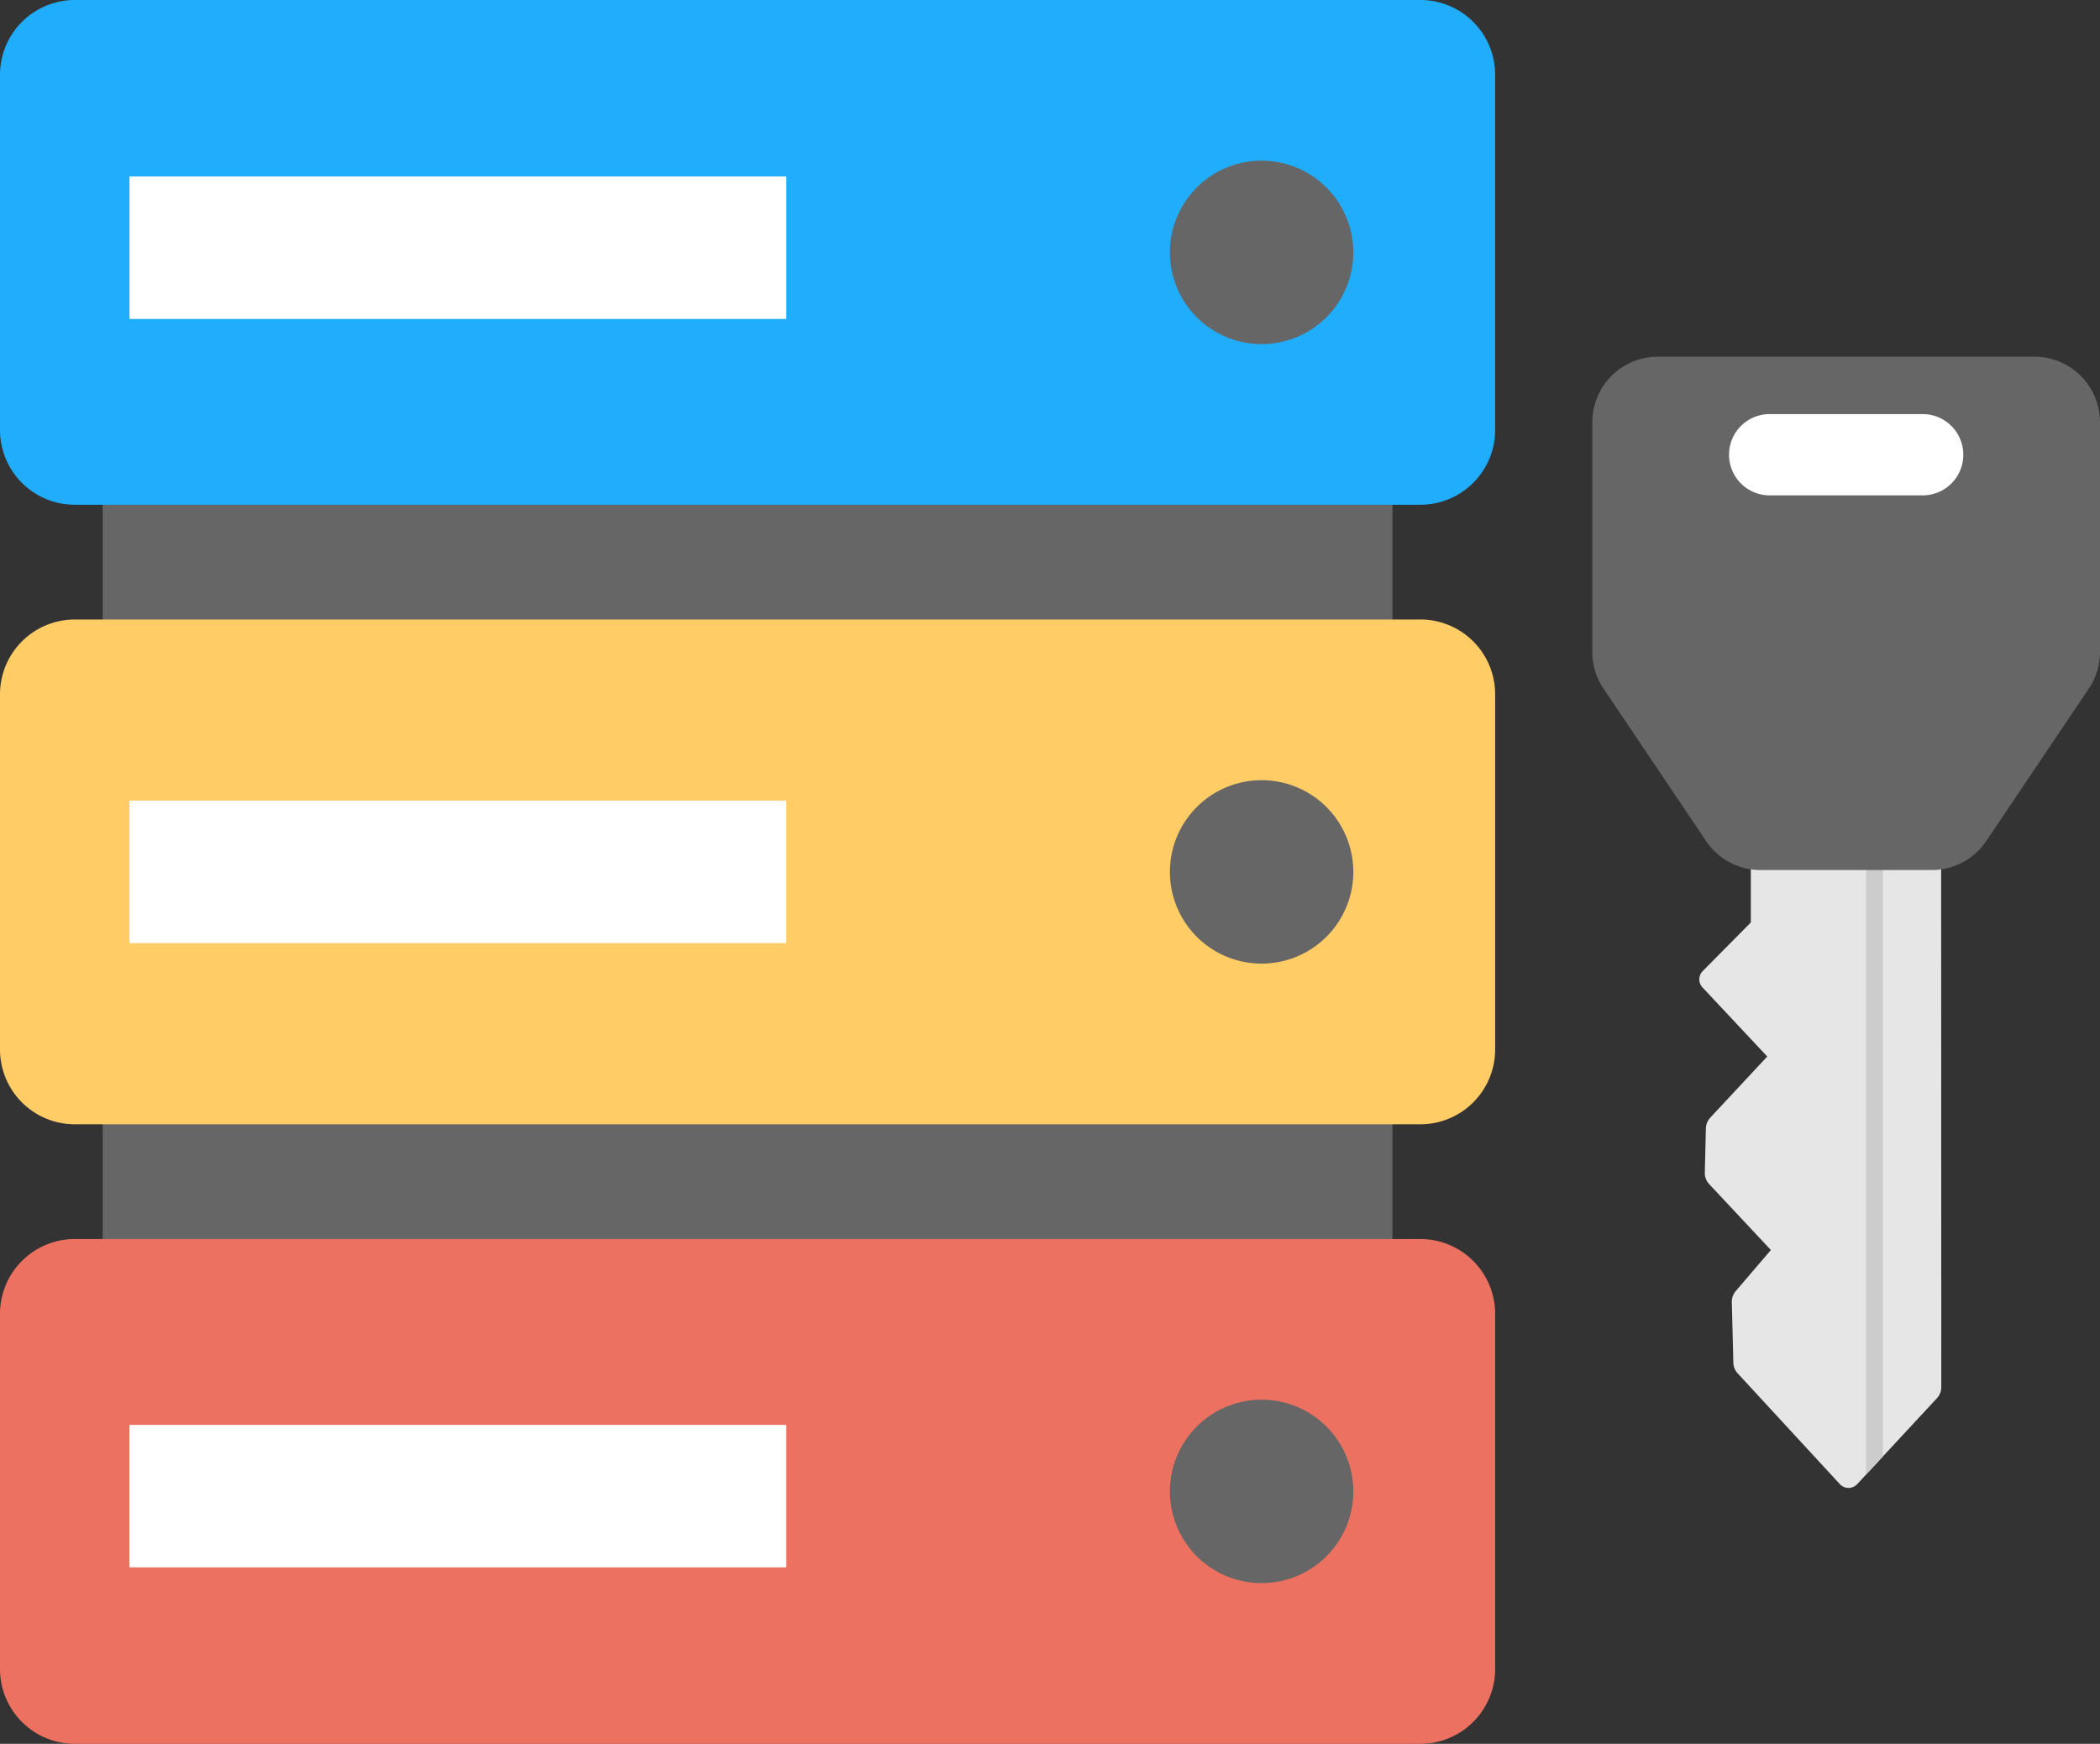<?xml version="1.0" encoding="UTF-8"?> <svg xmlns="http://www.w3.org/2000/svg" width="69.914" height="58.051" viewBox="0 0 69.914 58.051"><rect x="0" y="0" width="69.914" height="58.051" fill="#333333" stroke="none"/><defs><style> .cls-1 { fill: #666; } .cls-2 { fill: #1fadfc; } .cls-3 { fill: #fc6; } .cls-4 { fill: #ed7161; } .cls-5 { fill: #fff; } .cls-6 { fill: #e6e6e6; } .cls-7 { fill: #ccc; } </style></defs><g id="_03-1_icon_Backup_as_a_Service" data-name="03-1 icon Backup as a Service" transform="translate(22476.957 11067.509)"><rect id="Rectangle_15731" data-name="Rectangle 15731" class="cls-1" width="42.94" height="27.894" transform="translate(-22473.539 -11052.432)"></rect><path id="Path_20356" data-name="Path 20356" class="cls-2" d="M47.329,1319.488H2.534a2.491,2.491,0,0,0-2.491,2.491V1333.8a2.491,2.491,0,0,0,2.491,2.491H47.329a2.491,2.491,0,0,0,2.491-2.491v-11.822a2.491,2.491,0,0,0-2.491-2.491" transform="translate(-22477 -12386.997)"></path><path id="Path_20357" data-name="Path 20357" class="cls-3" d="M47.329,1340.111H2.534a2.49,2.49,0,0,0-2.491,2.49v11.823a2.491,2.491,0,0,0,2.491,2.491H47.329a2.491,2.491,0,0,0,2.491-2.491V1342.6a2.49,2.49,0,0,0-2.491-2.49" transform="translate(-22477 -12386.997)"></path><path id="Path_20358" data-name="Path 20358" class="cls-4" d="M47.329,1360.735H2.534a2.49,2.49,0,0,0-2.491,2.49v11.823a2.491,2.491,0,0,0,2.491,2.491H47.329a2.491,2.491,0,0,0,2.491-2.491v-11.823a2.49,2.49,0,0,0-2.491-2.49" transform="translate(-22477 -12386.997)"></path><path id="Path_20359" data-name="Path 20359" class="cls-1" d="M42.045,1324.837h0a3.053,3.053,0,1,0,3.053,3.053,3.053,3.053,0,0,0-3.053-3.053" transform="translate(-22477 -12386.997)"></path><path id="Path_20360" data-name="Path 20360" class="cls-1" d="M42.045,1345.46h0a3.053,3.053,0,1,0,3.053,3.053,3.053,3.053,0,0,0-3.053-3.053" transform="translate(-22477 -12386.997)"></path><path id="Path_20361" data-name="Path 20361" class="cls-1" d="M42.045,1366.083h0a3.053,3.053,0,1,0,3.053,3.054,3.054,3.054,0,0,0-3.053-3.054" transform="translate(-22477 -12386.997)"></path><rect id="Rectangle_15732" data-name="Rectangle 15732" class="cls-5" width="21.868" height="4.743" transform="translate(-22472.646 -11061.634)"></rect><rect id="Rectangle_15733" data-name="Rectangle 15733" class="cls-5" width="21.868" height="4.743" transform="translate(-22472.646 -11040.855)"></rect><rect id="Rectangle_15734" data-name="Rectangle 15734" class="cls-5" width="21.868" height="4.743" transform="translate(-22472.646 -11020.076)"></rect><path id="Path_20362" data-name="Path 20362" class="cls-6" d="M58.332,1346.772v3.424l-1.6,1.617a.392.392,0,0,0-.008.546l2.155,2.3-1.895,2.032a.553.553,0,0,0-.148.363l-.036,1.464a.549.549,0,0,0,.149.392L59,1361.1l-1.168,1.365a.551.551,0,0,0-.132.372l.05,2.01a.547.547,0,0,0,.146.361l3.4,3.686a.393.393,0,0,0,.577,0l2.654-2.859a.544.544,0,0,0,.146-.376l-.005-18.885Z" transform="translate(-22477 -12386.997)"></path><path id="Path_20363" data-name="Path 20363" class="cls-7" d="M62.169,1368.576v-20.86l.561-1.589v21.846Z" transform="translate(-22477 -12386.997)"></path><path id="Path_20364" data-name="Path 20364" class="cls-1" d="M67.773,1331.361H55.24a2.185,2.185,0,0,0-2.185,2.185v7.645a2.181,2.181,0,0,0,.373,1.22l3.415,5.076a2.187,2.187,0,0,0,1.813.965h5.7a2.187,2.187,0,0,0,1.813-.965l3.416-5.076a2.188,2.188,0,0,0,.372-1.22v-7.645a2.185,2.185,0,0,0-2.185-2.185" transform="translate(-22477 -12386.997)"></path><path id="Path_20365" data-name="Path 20365" class="cls-5" d="M64.09,1333.273H58.923a1.353,1.353,0,0,0,0,2.705H64.09a1.353,1.353,0,0,0,0-2.705" transform="translate(-22477 -12386.997)"></path></g></svg> 